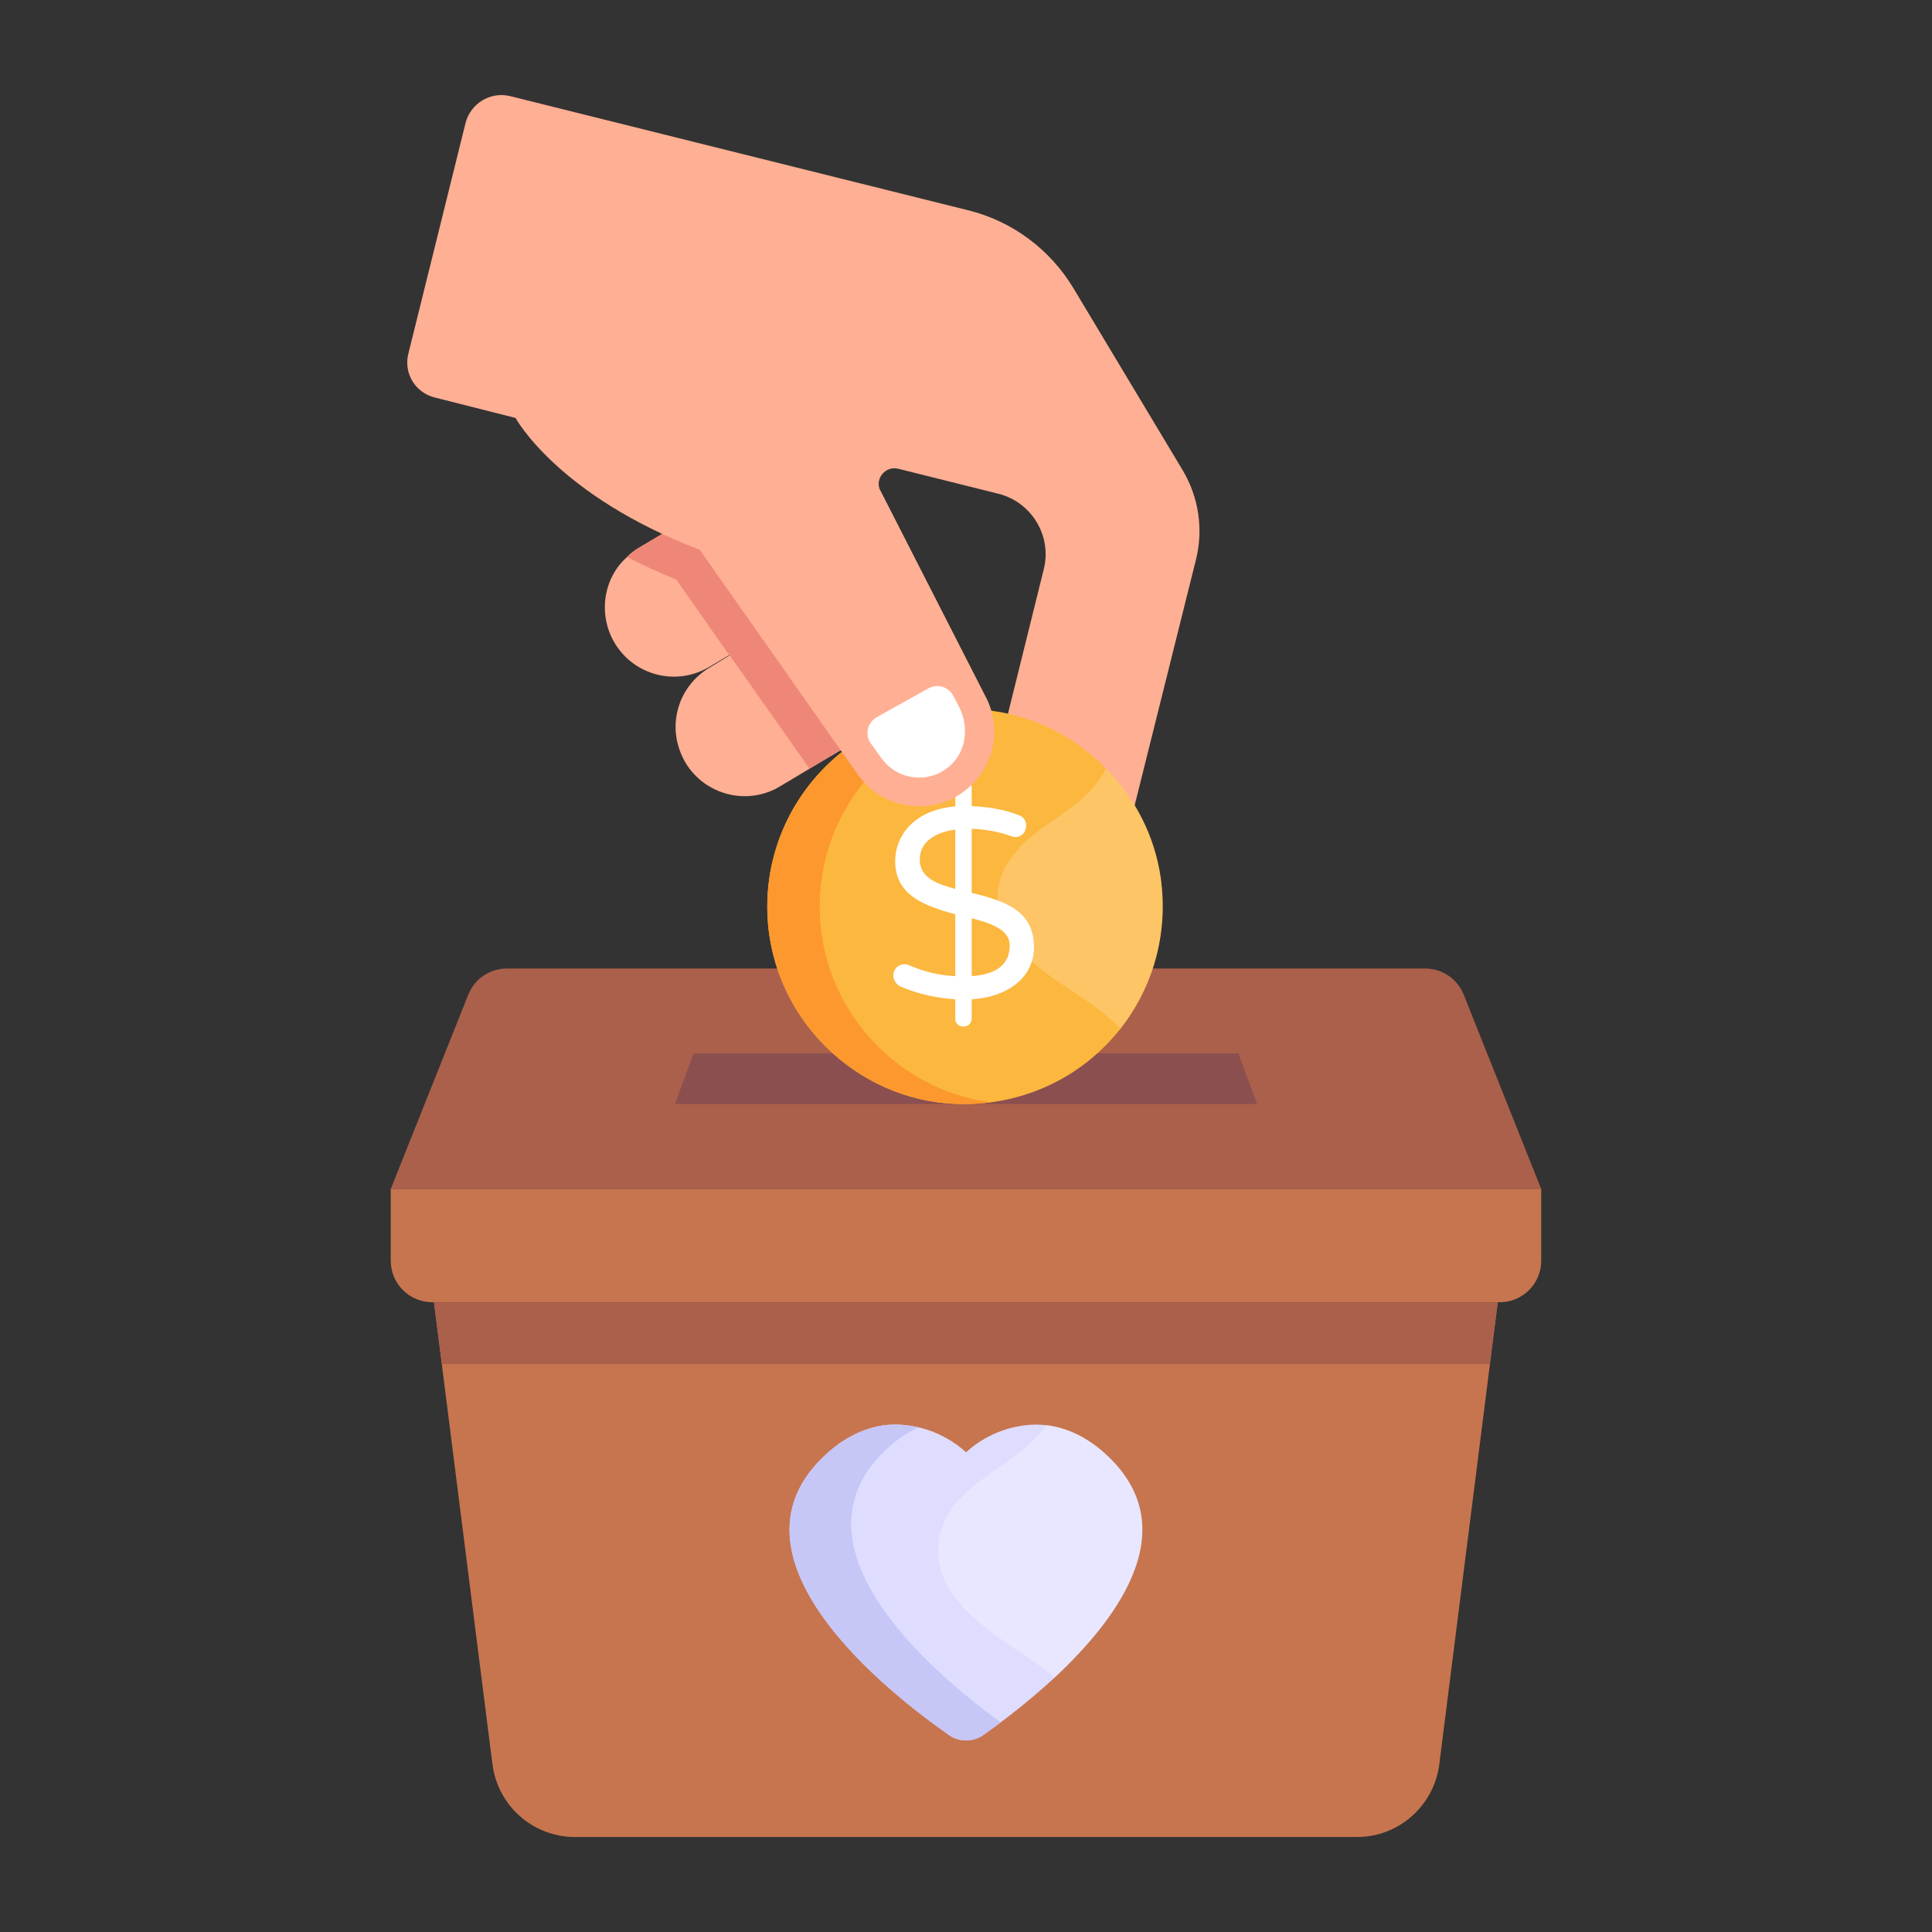 <?xml version="1.0" encoding="UTF-8"?>
<svg xmlns="http://www.w3.org/2000/svg" width="36" height="36" viewBox="0 0 36 36" fill="none">
  <rect x="0" y="0" width="36" height="36" fill="#333333" stroke="none"/>
  <path d="M27.908 24.27C26.415 36.067 26.93 31.998 26.819 32.878C26.718 33.651 26.061 34.23 25.288 34.23H10.714C9.934 34.23 9.277 33.651 9.177 32.878C9.065 31.998 9.58 36.067 8.087 24.27H27.908Z" fill="#C7754F"></path>
  <path d="M8.235 25.419H27.76C27.769 25.35 27.918 24.198 27.908 24.271H8.087C8.096 24.34 8.244 25.492 8.235 25.419Z" fill="#AB604B"></path>
  <path d="M28.718 22.152V23.492C28.718 23.919 28.373 24.265 27.946 24.265H8.054C7.627 24.265 7.281 23.919 7.281 23.492V22.152H28.718Z" fill="#C7754F"></path>
  <path d="M28.718 22.155L27.274 18.533C27.157 18.24 26.873 18.047 26.556 18.047H9.443C9.127 18.047 8.843 18.24 8.726 18.533L7.281 22.155H28.718Z" fill="#AB604B"></path>
  <path d="M16.97 13.205L15.082 14.325L14.538 14.651C13.934 15.018 13.139 14.821 12.772 14.21C12.399 13.568 12.619 12.806 13.214 12.444L13.594 12.213L15.639 10.99L16.97 13.205Z" fill="#FFAF93"></path>
  <path d="M15.645 10.977L15.638 10.984L13.587 12.207L13.22 12.424C12.609 12.791 11.821 12.594 11.454 11.982C11.133 11.447 11.248 10.761 11.685 10.379C11.746 10.311 11.814 10.264 11.889 10.216L14.32 8.77L15.645 10.977Z" fill="#FFAF93"></path>
  <path d="M15.639 10.984L15.646 10.977L14.321 8.77L11.889 10.216C11.815 10.264 11.747 10.311 11.685 10.379C11.964 10.522 12.27 10.665 12.603 10.8L13.587 12.207H13.594L15.082 14.319L16.97 13.198L15.639 10.984Z" fill="#EE8778"></path>
  <path d="M22.288 10.417L21.147 14.989C20.971 15.709 20.237 16.15 19.51 15.973C18.785 15.79 18.344 15.063 18.525 14.336L19.449 10.607C19.605 9.989 19.225 9.358 18.607 9.201L16.732 8.733C16.494 8.678 16.291 8.93 16.406 9.147L18.369 12.992C18.695 13.623 18.491 14.404 17.887 14.798C17.253 15.208 16.411 15.038 15.985 14.431L13.044 10.247C10.381 9.228 9.607 7.788 9.607 7.788L8.106 7.408C7.739 7.32 7.515 6.953 7.61 6.586L8.676 2.287C8.771 1.927 9.138 1.702 9.505 1.791L18.036 3.917C18.865 4.121 19.571 4.65 20.006 5.377L22.044 8.773C22.336 9.269 22.424 9.86 22.288 10.417Z" fill="#FFAF93"></path>
  <path d="M23.076 19.629L23.422 20.572H12.577L12.923 19.629H23.076Z" fill="#8B4F4F"></path>
  <path d="M20.875 19.174C20.59 19.532 20.238 19.841 19.842 20.07C19.205 20.441 18.445 20.627 17.635 20.559C15.812 20.397 14.297 18.841 14.297 16.893C14.297 15.539 15.033 14.352 16.121 13.715C16.757 13.344 17.518 13.159 18.328 13.227C19.212 13.307 20.015 13.709 20.609 14.321C21.147 14.865 21.517 15.576 21.629 16.361C21.774 17.416 21.479 18.404 20.875 19.174Z" fill="#FCB73E"></path>
  <path d="M18.47 20.54C18.198 20.577 17.919 20.583 17.635 20.559C15.812 20.397 14.297 18.841 14.297 16.893C14.297 15.539 15.033 14.352 16.121 13.715C16.757 13.344 17.518 13.159 18.328 13.227C18.377 13.233 18.42 13.239 18.47 13.245C17.975 13.313 17.512 13.474 17.097 13.715C16.009 14.352 15.274 15.539 15.274 16.893C15.274 18.784 16.705 20.317 18.47 20.54Z" fill="#FD982E"></path>
  <g opacity="0.2">
    <path d="M20.875 19.171C20.379 18.619 19.537 18.291 19.026 17.718C18.395 16.997 18.399 16.2 19.335 15.493C19.818 15.131 20.335 14.867 20.609 14.318C21.147 14.862 21.518 15.573 21.629 16.358C21.775 17.414 21.479 18.401 20.875 19.171Z" fill="white"></path>
  </g>
  <path d="M18.106 18.62V18.977C18.106 19.062 18.047 19.128 17.951 19.128C17.865 19.128 17.8 19.072 17.8 18.977V18.62C17.439 18.597 17.101 18.519 16.786 18.385C16.709 18.352 16.645 18.27 16.645 18.179C16.645 18.019 16.801 17.923 16.947 17.988C17.218 18.108 17.502 18.175 17.8 18.189V17.035C17.205 16.877 16.681 16.669 16.681 16.05C16.681 15.548 17.053 15.09 17.8 15.026V14.675C17.8 14.592 17.859 14.52 17.951 14.52C18.041 14.52 18.106 14.59 18.106 14.675V15.021C18.434 15.035 18.725 15.09 18.98 15.187C19.073 15.221 19.12 15.287 19.12 15.388C19.12 15.52 19 15.645 18.839 15.579C18.612 15.498 18.367 15.453 18.106 15.443V16.638C18.752 16.791 19.266 16.985 19.266 17.647C19.266 18.25 18.728 18.585 18.106 18.62ZM17.8 16.563V15.458C17.459 15.504 17.138 15.668 17.138 16.015C17.138 16.357 17.466 16.475 17.8 16.563ZM18.814 17.617C18.814 17.303 18.42 17.195 18.106 17.11V18.189C18.578 18.155 18.814 17.965 18.814 17.617Z" fill="white"></path>
  <path d="M17.887 14.8C17.254 15.21 16.411 15.04 15.985 14.433L13.044 10.249L13.975 9.943L16.406 9.148L18.369 12.993C18.68 13.589 18.533 14.369 17.887 14.8Z" fill="#FFAF93"></path>
  <path d="M16.225 13.851L16.419 14.119C16.72 14.551 17.328 14.612 17.704 14.266C18.005 13.998 18.059 13.549 17.878 13.186L17.763 12.966C17.676 12.796 17.467 12.734 17.3 12.826L16.335 13.365C16.163 13.463 16.11 13.689 16.225 13.851Z" fill="white"></path>
  <path d="M19.652 31.259C19.136 31.735 18.62 32.122 18.308 32.339C18.124 32.461 17.88 32.461 17.696 32.339C16.623 31.592 13.247 28.99 15.434 27.061C15.787 26.749 16.229 26.538 16.698 26.545C17.2 26.552 17.655 26.749 18.002 27.061C18.341 26.749 18.803 26.552 19.306 26.545C19.374 26.545 19.442 26.552 19.51 26.559C19.897 26.606 20.264 26.796 20.563 27.061C22.105 28.42 20.882 30.111 19.652 31.259Z" fill="#DEDDFF"></path>
  <path d="M18.647 32.094C18.518 32.19 18.403 32.271 18.308 32.339C18.124 32.461 17.88 32.461 17.696 32.339C16.623 31.592 13.247 28.99 15.434 27.061C15.787 26.749 16.229 26.538 16.698 26.545C16.84 26.545 16.983 26.566 17.119 26.599C16.922 26.681 16.745 26.803 16.582 26.946C14.511 28.773 17.431 31.212 18.647 32.094Z" fill="#C6C6F7"></path>
  <g opacity="0.3">
    <path d="M19.652 31.255C18.943 30.634 17.229 29.949 17.513 28.606C17.73 27.629 18.895 27.374 19.51 26.555C19.897 26.602 20.264 26.792 20.563 27.057C22.105 28.416 20.882 30.107 19.652 31.255Z" fill="white"></path>
  </g>
</svg>
